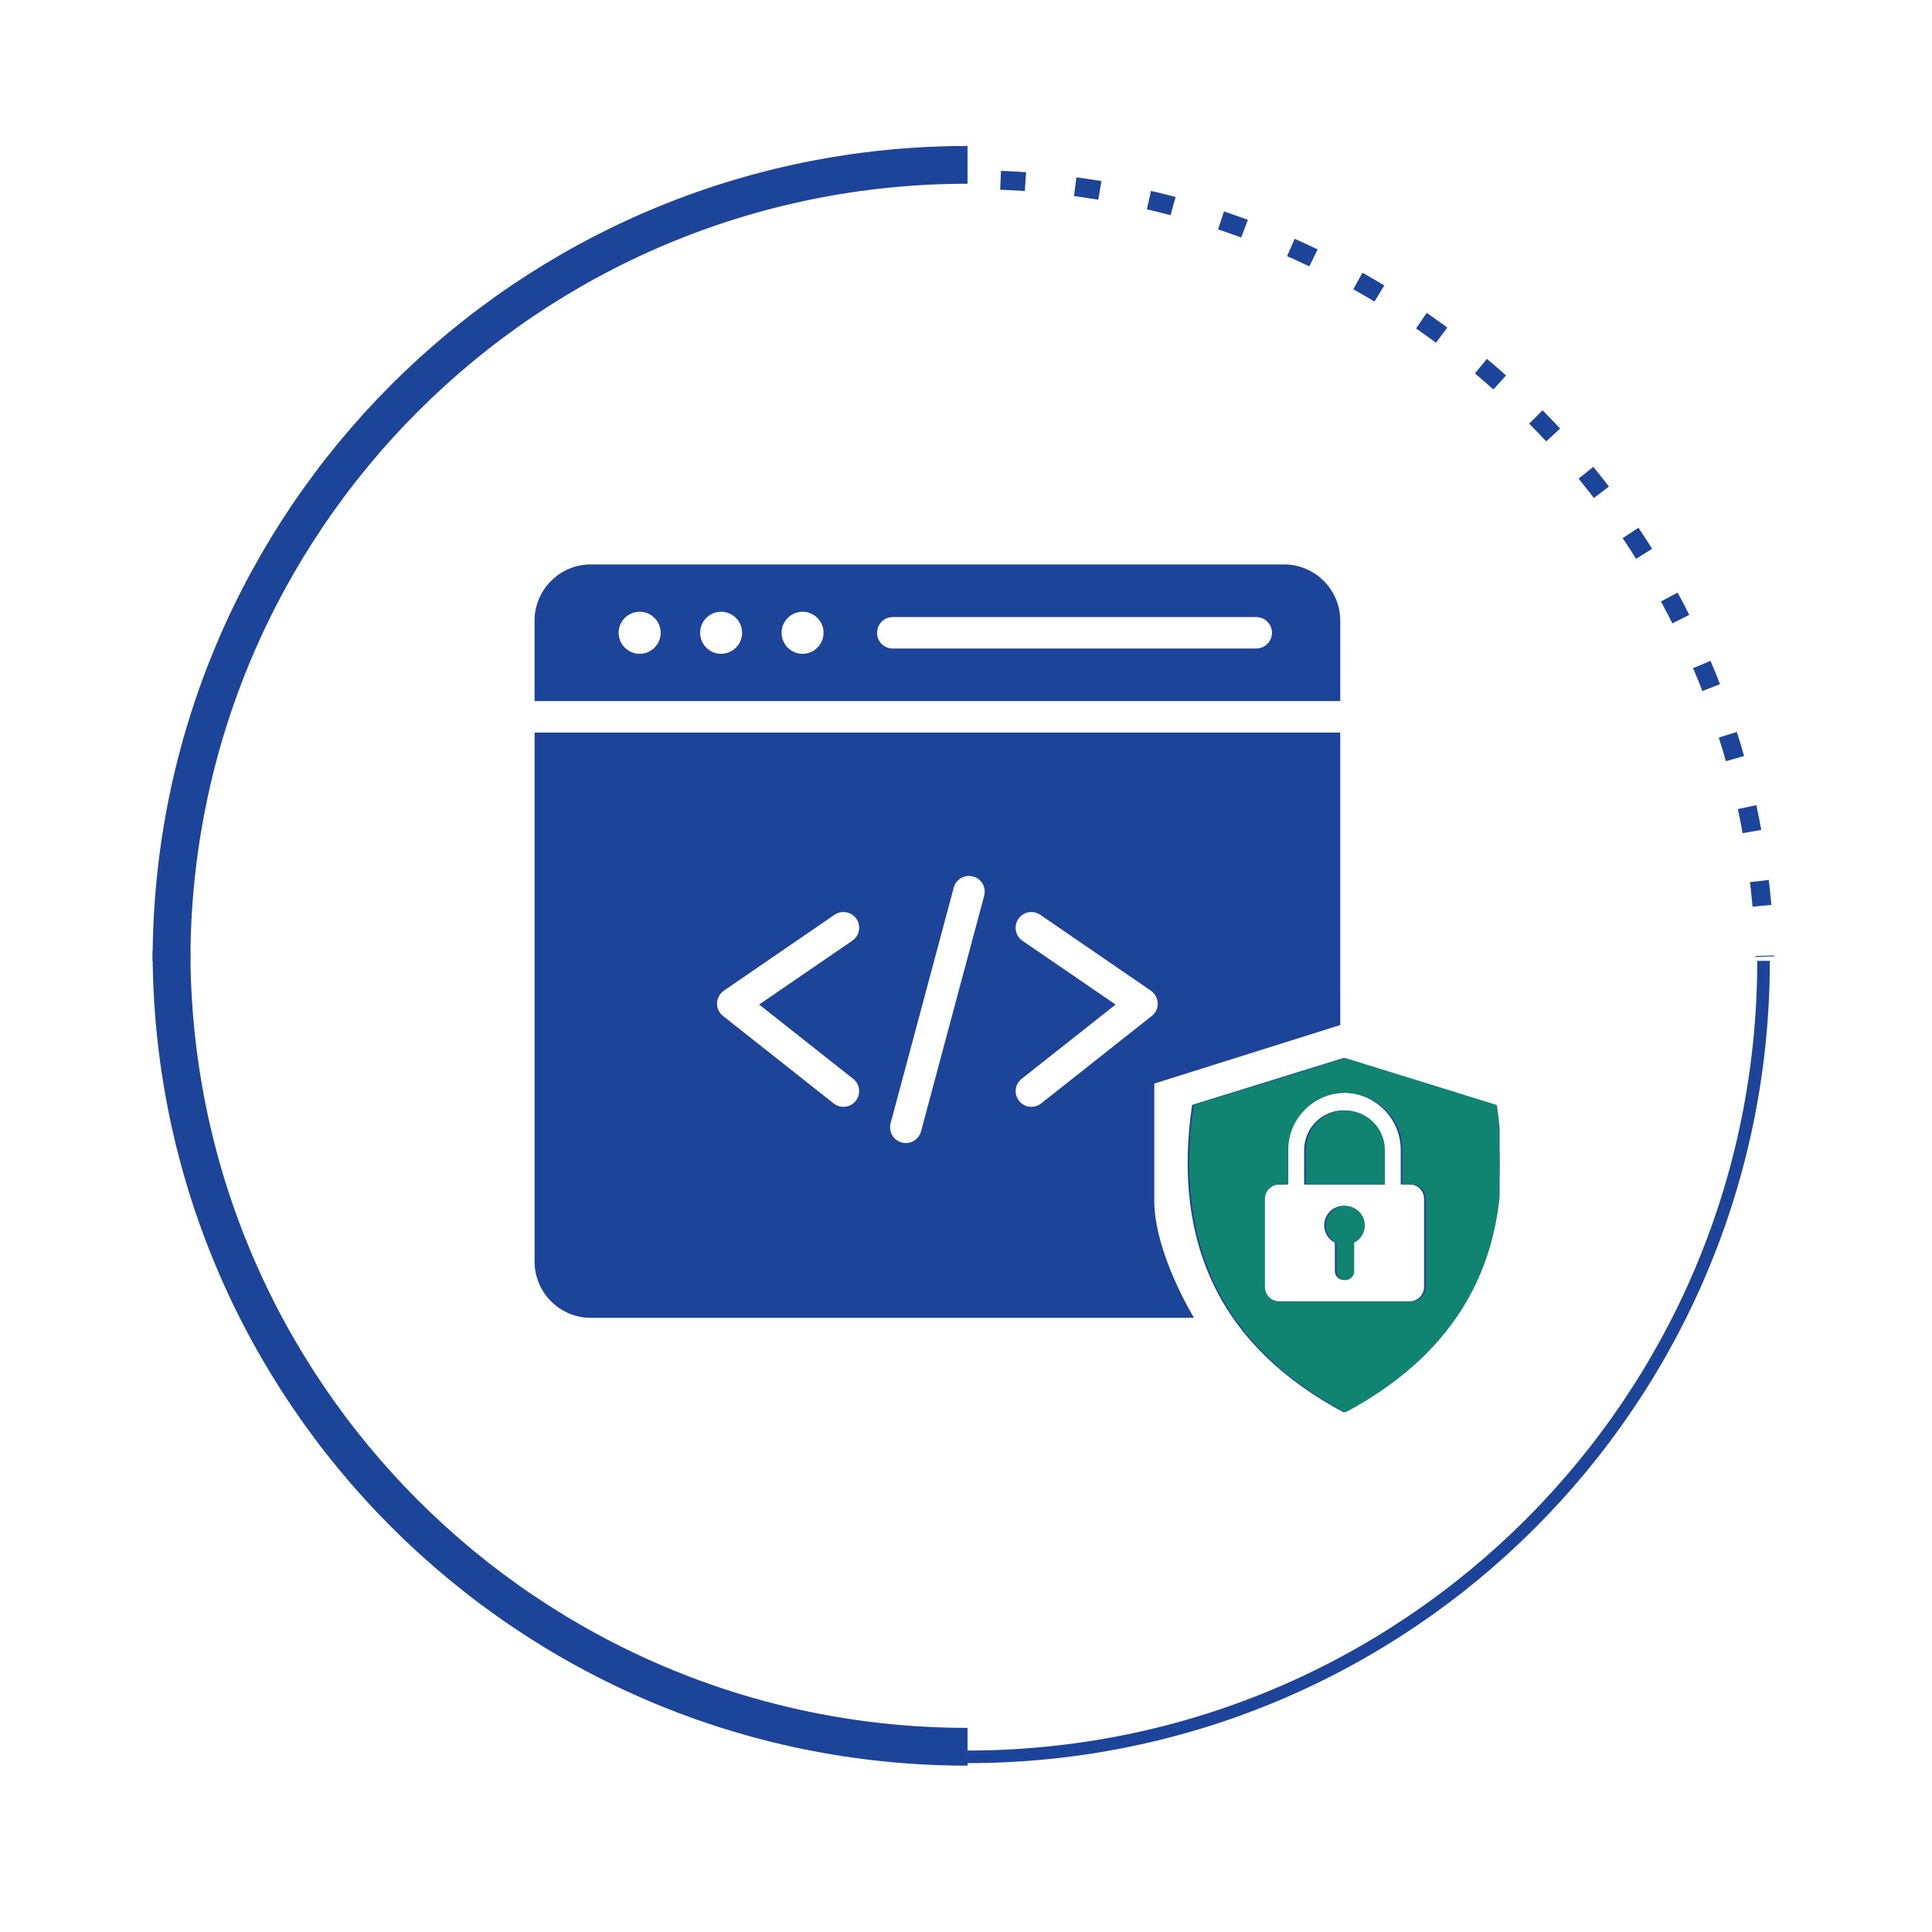 <svg width="173" height="173" viewBox="0 0 173 173" fill="none" xmlns="http://www.w3.org/2000/svg">
<path d="M157.915 86.039C157.915 125.404 126.003 157.316 86.637 157.315" stroke="#1C4599" stroke-width="1.128" stroke-miterlimit="10"/>
<path d="M15.358 86.039C15.358 46.674 47.27 14.762 86.636 14.762" stroke="#1C4599" stroke-width="3.384" stroke-miterlimit="10"/>
<path d="M15.358 85.138C15.358 124.502 47.27 156.415 86.636 156.414" stroke="#1C4599" stroke-width="3.384" stroke-miterlimit="10"/>
<path d="M89.597 16.144C127.087 17.608 157.142 48.028 158.023 85.663" stroke="#1C4599" stroke-width="1.692" stroke-miterlimit="10" stroke-dasharray="2.23 4.48"/>
<g clip-path="url(#clip0_5_610)">
<path d="M120.012 88.336V65.598H47.87V112.983C47.87 115.744 50.13 118.004 52.898 118.004H106.918C106.918 118.004 103.364 112.214 103.359 107.516C103.354 102.818 103.359 97.028 103.359 97.028L120.013 91.785L120.012 88.336ZM76.401 96.607C77.005 97.088 77.11 97.967 76.628 98.578C76.146 99.188 75.268 99.287 74.657 98.812L64.74 90.971C64.13 90.49 64.031 89.611 64.513 89C64.605 88.885 64.71 88.79 64.822 88.709H64.818L74.731 81.91C75.373 81.472 76.248 81.638 76.689 82.28C77.127 82.921 76.96 83.796 76.316 84.237L67.977 89.95L76.401 96.607ZM88.129 80.204L82.474 101.305C82.274 102.058 81.497 102.506 80.75 102.306C79.997 102.106 79.549 101.329 79.749 100.583L85.405 79.477C85.605 78.731 86.375 78.283 87.128 78.484C87.882 78.68 88.329 79.451 88.129 80.204ZM103.137 90.972L93.221 98.812C92.613 99.287 91.731 99.189 91.25 98.578C90.768 97.967 90.873 97.088 91.477 96.607L99.897 89.954L91.558 84.241C90.917 83.803 90.747 82.928 91.188 82.283C91.626 81.642 92.501 81.472 93.146 81.913L103.059 88.712H103.056C103.171 88.794 103.276 88.889 103.364 89.004C103.846 89.608 103.748 90.49 103.137 90.972L103.137 90.972ZM120.012 55.57C120.012 52.805 117.753 50.542 114.985 50.542H52.894C50.129 50.542 47.867 52.802 47.867 55.57V62.776H120.013L120.012 55.57ZM57.281 58.545C56.243 58.545 55.395 57.697 55.395 56.659C55.395 55.628 56.243 54.78 57.281 54.78C58.319 54.78 59.16 55.628 59.16 56.659C59.16 57.697 58.316 58.545 57.281 58.545ZM64.571 58.545C63.533 58.545 62.692 57.697 62.692 56.659C62.692 55.628 63.533 54.78 64.571 54.78C65.609 54.78 66.451 55.628 66.451 56.659C66.451 57.697 65.609 58.545 64.571 58.545ZM71.865 58.545C70.827 58.545 69.986 57.697 69.986 56.659C69.986 55.628 70.827 54.78 71.865 54.78C72.903 54.78 73.745 55.628 73.745 56.659C73.745 57.697 72.9 58.545 71.865 58.545ZM112.481 58.071H79.943C79.163 58.071 78.535 57.443 78.535 56.663C78.535 55.886 79.163 55.255 79.943 55.255H112.485C113.265 55.255 113.899 55.889 113.899 56.663C113.896 57.44 113.262 58.071 112.481 58.071H112.481Z" fill="#1C4599"/>
<path fill-rule="evenodd" clip-rule="evenodd" d="M120.317 126.468C109.433 120.657 104.91 111.479 106.746 98.939L120.317 94.73L133.887 98.939C135.723 111.479 131.199 120.654 120.317 126.468ZM113.116 107.348V115.235C113.116 115.941 113.695 116.523 114.404 116.523H126.23C126.937 116.523 127.518 115.944 127.518 115.235V107.348C127.518 106.641 126.94 106.06 126.23 106.06H125.427V102.961C125.427 101.553 124.852 100.274 123.926 99.349L123.923 99.352C122.995 98.423 121.719 97.848 120.316 97.848C118.934 97.848 117.674 98.404 116.752 99.305C116.736 99.318 116.72 99.333 116.705 99.349C115.779 100.274 115.204 101.553 115.204 102.961V106.06H114.401C113.694 106.063 113.116 106.641 113.116 107.348L113.116 107.348ZM116.78 106.063H123.855V102.964C123.855 101.991 123.458 101.106 122.814 100.465L122.817 100.462H122.814C122.173 99.821 121.292 99.427 120.316 99.427C119.36 99.427 118.491 99.808 117.856 100.428C117.843 100.44 117.834 100.453 117.822 100.465C117.181 101.106 116.78 101.991 116.78 102.964L116.777 106.063L116.78 106.063ZM121.548 110.944L121.551 110.947C121.867 110.631 122.061 110.194 122.061 109.715C122.061 109.234 121.867 108.796 121.551 108.483C121.532 108.464 121.513 108.446 121.492 108.43C121.182 108.145 120.769 107.973 120.316 107.973C119.838 107.973 119.4 108.17 119.087 108.483L119.084 108.486C118.769 108.802 118.575 109.237 118.575 109.715C118.575 110.197 118.769 110.635 119.084 110.947C119.216 111.079 119.366 111.188 119.531 111.269V113.827C119.531 114.262 119.885 114.615 120.319 114.615C120.754 114.615 121.107 114.262 121.107 113.827V111.269C121.266 111.185 121.417 111.076 121.548 110.944Z" fill="#1C4599"/>
<path fill-rule="evenodd" clip-rule="evenodd" d="M120.468 126.479C109.585 120.668 105.062 111.49 106.897 98.951L120.468 94.742L134.039 98.951C135.874 111.49 131.351 120.665 120.468 126.479ZM113.268 107.359V115.246C113.268 115.953 113.846 116.534 114.556 116.534H126.382C127.089 116.534 127.67 115.956 127.67 115.246V107.359C127.67 106.652 127.092 106.071 126.382 106.071H125.579V102.972C125.579 101.565 125.003 100.286 124.078 99.36L124.075 99.363C123.146 98.434 121.871 97.859 120.467 97.859C119.085 97.859 117.825 98.415 116.903 99.316C116.888 99.329 116.872 99.344 116.856 99.36C115.931 100.286 115.356 101.565 115.356 102.972V106.071H114.552C113.846 106.074 113.267 106.652 113.267 107.359L113.268 107.359ZM116.932 106.074H124.007V102.975C124.007 102.002 123.61 101.117 122.966 100.476L122.969 100.473H122.966C122.325 99.832 121.443 99.438 120.468 99.438C119.511 99.438 118.642 99.82 118.008 100.439C117.995 100.451 117.986 100.464 117.973 100.476C117.332 101.117 116.932 102.002 116.932 102.975L116.929 106.074L116.932 106.074ZM121.7 110.955L121.703 110.958C122.018 110.643 122.212 110.205 122.212 109.726C122.212 109.245 122.018 108.807 121.703 108.494C121.684 108.475 121.665 108.457 121.643 108.441C121.334 108.156 120.921 107.984 120.468 107.984C119.989 107.984 119.552 108.181 119.239 108.494L119.236 108.497C118.92 108.813 118.726 109.248 118.726 109.726C118.726 110.208 118.92 110.646 119.236 110.958C119.367 111.09 119.517 111.199 119.683 111.28V113.838C119.683 114.273 120.036 114.626 120.471 114.626C120.905 114.626 121.259 114.273 121.259 113.838V111.28C121.418 111.196 121.568 111.087 121.7 110.955Z" fill="#108470"/>
</g>
<defs>
<clipPath id="clip0_5_610">
<rect width="86.85" height="86.85" fill="white" transform="translate(47.435 43.989)"/>
</clipPath>
</defs>
</svg>
